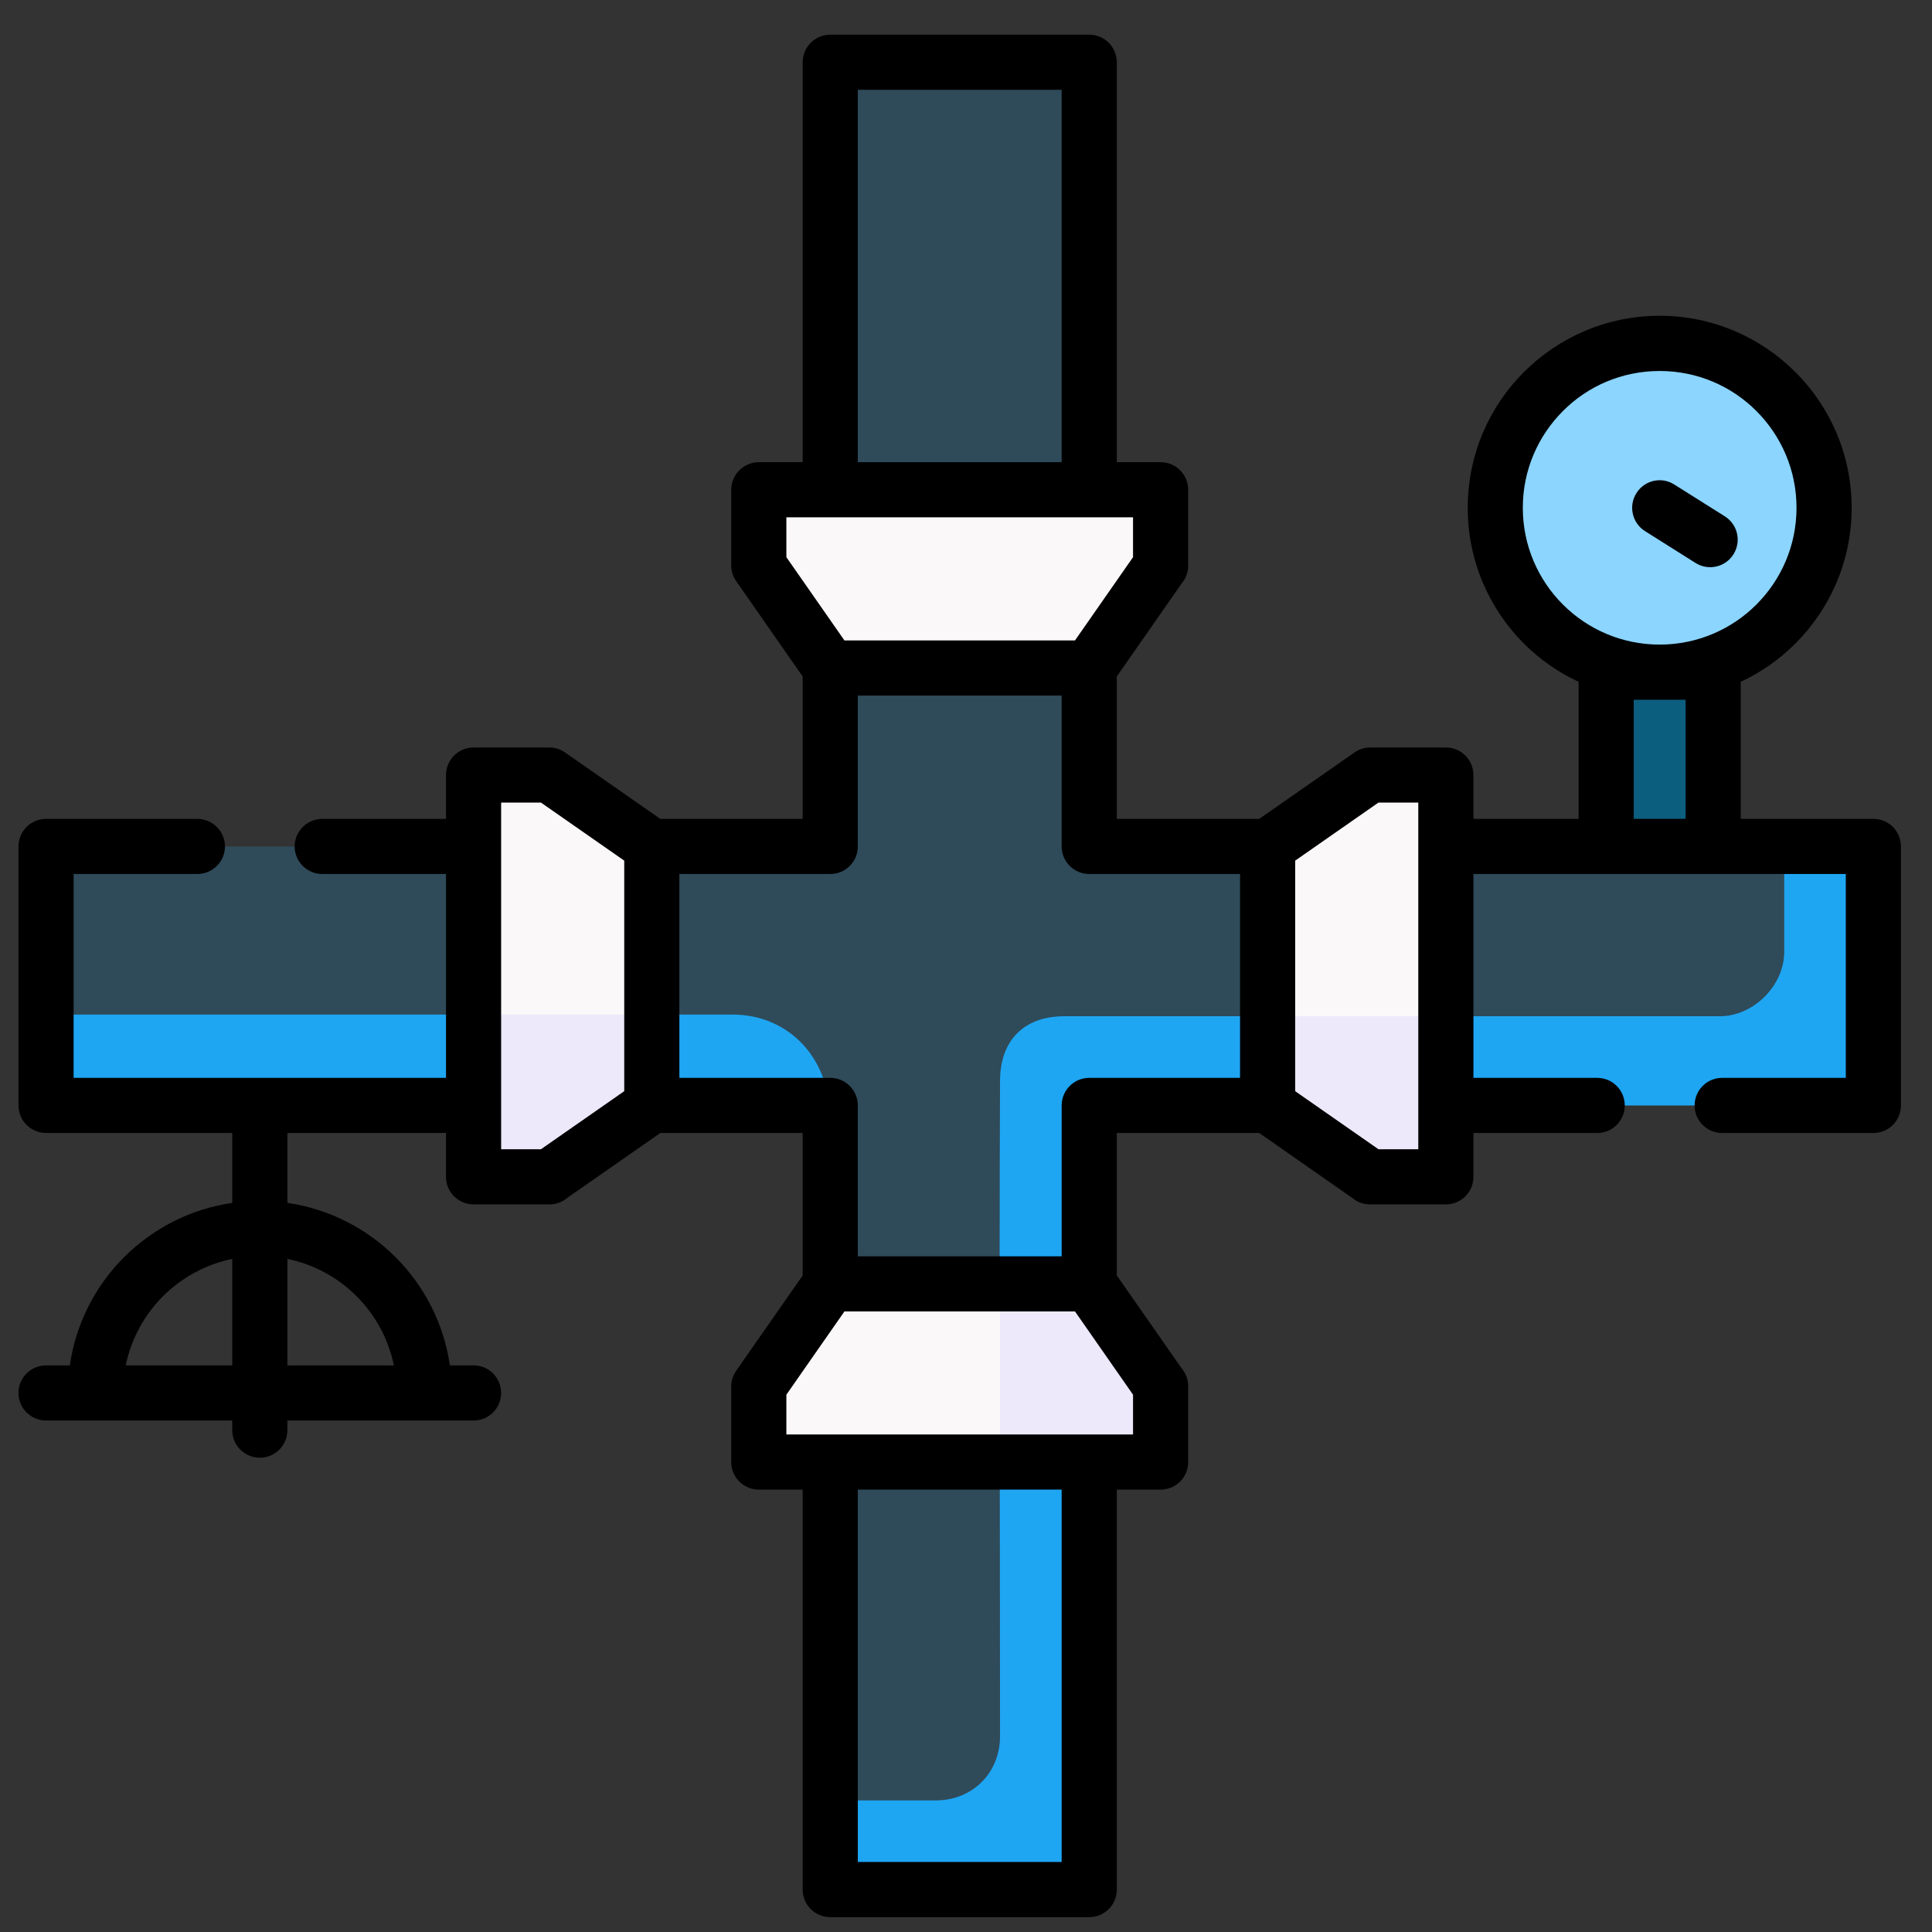 <svg xmlns="http://www.w3.org/2000/svg" width="39" height="39" viewBox="0 0 39 39" fill="none"><rect x="0" y="0" width="39" height="39" fill="#333333" stroke="none"/><g clip-path="url(#clip0_93_2507)"><path fill-rule="evenodd" clip-rule="evenodd" d="M32.421 12.88H34.582V17.401H32.421V12.88Z" fill="#0C5E7F"></path><path fill-rule="evenodd" clip-rule="evenodd" d="M1.507 17.087H16.184C16.558 17.087 16.76 16.892 16.76 16.511V1.834C16.76 1.504 16.941 1.258 17.337 1.258H21.412C21.805 1.258 21.988 1.504 21.988 1.834V16.511C21.988 16.892 22.188 17.087 22.565 17.087H37.241C37.557 17.087 37.818 17.346 37.818 17.664V21.739C37.818 22.055 37.557 22.315 37.241 22.315H22.565C22.19 22.315 21.988 22.526 21.988 22.892V37.568C21.988 37.968 21.773 38.145 21.412 38.145H17.336C16.973 38.145 16.76 37.968 16.76 37.568V22.892C16.76 22.526 16.558 22.315 16.183 22.315H1.507C1.189 22.315 0.931 22.054 0.931 21.739V17.664C0.931 17.346 1.189 17.087 1.507 17.087Z" fill="#1EA6F3" fill-opacity="0.2"></path><path fill-rule="evenodd" clip-rule="evenodd" d="M14.799 20.481H0.931V21.739C0.931 22.054 1.189 22.315 1.507 22.315H16.184C16.558 22.315 16.76 22.526 16.76 22.892V22.622C16.76 21.259 15.83 20.481 14.799 20.481Z" fill="#1EA6F3"></path><path fill-rule="evenodd" clip-rule="evenodd" d="M21.492 20.514C20.65 20.514 20.189 21.019 20.187 21.819C20.168 26.359 20.187 30.508 20.187 35.046C20.187 35.807 19.613 36.344 18.889 36.344H16.76V37.568C16.76 37.968 16.973 38.145 17.337 38.145H21.412C21.774 38.145 21.988 37.968 21.988 37.568V22.892C21.988 22.526 22.19 22.315 22.565 22.315H37.241C37.557 22.315 37.818 22.054 37.818 21.739V17.664C37.818 17.346 37.557 17.087 37.241 17.087H36.017V19.216C36.017 19.894 35.396 20.514 34.719 20.514H21.492Z" fill="#1EA6F3"></path><path fill-rule="evenodd" clip-rule="evenodd" d="M13.158 17.087L11.563 15.976C11.271 15.77 10.922 15.646 10.516 15.646H10.135C9.754 15.646 9.561 15.842 9.561 16.223V23.18C9.561 23.559 9.754 23.756 10.135 23.756H10.516C10.922 23.756 11.271 23.63 11.563 23.426L13.158 22.315V17.087Z" fill="#FAF8F9"></path><path fill-rule="evenodd" clip-rule="evenodd" d="M16.76 25.949L15.649 27.541C15.443 27.836 15.319 28.185 15.319 28.591V28.97C15.319 29.353 15.515 29.546 15.895 29.546H22.853C23.232 29.546 23.429 29.353 23.429 28.97V28.591C23.429 28.185 23.303 27.836 23.099 27.541L21.988 25.949H16.76Z" fill="#FAF8F9"></path><path fill-rule="evenodd" clip-rule="evenodd" d="M25.59 17.087L27.183 15.976C27.477 15.77 27.826 15.646 28.232 15.646H28.611C28.994 15.646 29.188 15.842 29.188 16.223V23.18C29.188 23.559 28.994 23.756 28.611 23.756H28.232C27.826 23.756 27.477 23.63 27.183 23.426L25.59 22.315V17.087Z" fill="#FAF8F9"></path><path fill-rule="evenodd" clip-rule="evenodd" d="M16.76 13.515L15.649 11.922C15.443 11.628 15.319 11.281 15.319 10.874V10.494C15.319 10.111 15.515 9.917 15.895 9.917H22.853C23.232 9.917 23.429 10.111 23.429 10.494V10.874C23.429 11.281 23.303 11.628 23.099 11.922L21.988 13.515H16.76Z" fill="#FAF8F9"></path><path fill-rule="evenodd" clip-rule="evenodd" d="M33.503 13.569C35.331 13.569 36.82 12.078 36.82 10.25C36.82 8.423 35.331 6.932 33.503 6.932C31.674 6.932 30.183 8.423 30.183 10.25C30.183 12.078 31.674 13.569 33.503 13.569Z" fill="#8BD5FF"></path><path fill-rule="evenodd" clip-rule="evenodd" d="M33.503 13.569C35.335 13.569 36.82 12.082 36.82 10.25C36.82 8.865 35.972 7.681 34.769 7.182C34.931 7.573 35.02 8.001 35.02 8.449C35.02 10.281 33.534 11.769 31.702 11.769C31.251 11.769 30.824 11.678 30.435 11.516C30.932 12.722 32.118 13.569 33.503 13.569Z" fill="#8BD5FF"></path><path fill-rule="evenodd" clip-rule="evenodd" d="M29.188 20.514H25.59V22.315L27.183 23.426C27.477 23.63 27.826 23.756 28.232 23.756H28.611C28.994 23.756 29.188 23.559 29.188 23.18V20.514Z" fill="#EDE9FB"></path><path fill-rule="evenodd" clip-rule="evenodd" d="M9.561 20.481H13.158V22.282L11.563 23.392C11.271 23.597 10.922 23.723 10.516 23.723H10.135C9.754 23.723 9.561 23.525 9.561 23.146L9.561 20.481Z" fill="#EDE9FB"></path><path fill-rule="evenodd" clip-rule="evenodd" d="M20.187 29.546V25.949H21.988L23.099 27.541C23.303 27.836 23.429 28.185 23.429 28.591V28.97C23.429 29.353 23.232 29.546 22.853 29.546H20.187V29.546Z" fill="#EDE9FB"></path><path d="M6.506 17.643C6.199 17.643 5.948 17.394 5.948 17.087C5.948 16.78 6.199 16.53 6.506 16.53H9.003V15.646C9.003 15.339 9.251 15.089 9.561 15.089H11.092C11.202 15.089 11.313 15.124 11.41 15.192L13.329 16.53H16.203V13.656L14.865 11.737C14.799 11.642 14.761 11.533 14.761 11.419V9.888C14.761 9.578 15.012 9.33 15.319 9.33H16.203V1.258C16.203 0.951 16.453 0.7 16.76 0.7H21.988C22.296 0.7 22.544 0.951 22.544 1.258V9.33H23.43C23.737 9.33 23.985 9.579 23.985 9.888V11.419C23.985 11.556 23.936 11.68 23.854 11.777L22.544 13.656V16.53H25.42L27.338 15.192C27.431 15.127 27.543 15.089 27.656 15.089H29.188C29.495 15.089 29.743 15.339 29.743 15.646V16.53H31.866V13.763C31.454 13.572 31.079 13.309 30.761 12.991C30.061 12.288 29.628 11.321 29.628 10.25C29.628 9.181 30.061 8.211 30.761 7.511C31.464 6.81 32.432 6.374 33.503 6.374C34.571 6.374 35.541 6.81 36.242 7.511C36.945 8.211 37.378 9.181 37.378 10.25C37.378 11.321 36.945 12.288 36.242 12.991C35.924 13.309 35.552 13.572 35.139 13.763V16.53H37.818C38.125 16.53 38.373 16.78 38.373 17.087V22.315C38.373 22.622 38.125 22.871 37.818 22.871H34.763C34.456 22.871 34.208 22.622 34.208 22.315C34.208 22.008 34.456 21.758 34.763 21.758H37.26V17.643C34.754 17.643 32.249 17.643 29.743 17.643V21.758H32.242C32.55 21.758 32.798 22.008 32.798 22.315C32.798 22.622 32.55 22.871 32.242 22.871H29.743V23.756C29.743 24.064 29.495 24.312 29.188 24.312H27.656C27.519 24.312 27.393 24.264 27.296 24.181L25.42 22.871H22.544V25.747L23.854 27.623C23.936 27.72 23.985 27.846 23.985 27.983V29.515C23.985 29.822 23.736 30.07 23.429 30.07H22.544V38.145C22.544 38.452 22.295 38.7 21.988 38.7H16.76C16.453 38.7 16.203 38.452 16.203 38.145V30.07H15.319C15.012 30.07 14.761 29.822 14.761 29.515V27.983C14.761 27.874 14.797 27.762 14.864 27.666L16.203 25.747V22.871H13.329L11.45 24.181C11.353 24.264 11.229 24.312 11.092 24.312H9.561C9.251 24.312 9.003 24.064 9.003 23.756V22.871H5.801V24.282C6.649 24.404 7.408 24.802 7.985 25.378C8.563 25.955 8.959 26.715 9.081 27.562H9.561C9.868 27.562 10.116 27.811 10.116 28.118C10.116 28.427 9.868 28.675 9.561 28.675H5.801V28.869C5.801 29.176 5.553 29.426 5.246 29.426C4.936 29.426 4.688 29.176 4.688 28.869V28.675H0.931C0.623 28.675 0.373 28.427 0.373 28.118C0.373 27.811 0.623 27.562 0.931 27.562H1.41C1.53 26.715 1.928 25.955 2.504 25.378C3.083 24.802 3.84 24.404 4.688 24.282V22.871H0.931C0.623 22.871 0.373 22.622 0.373 22.315V17.087C0.373 16.78 0.623 16.53 0.931 16.53H3.983C4.29 16.53 4.541 16.78 4.541 17.087C4.541 17.394 4.29 17.643 3.983 17.643H1.486V21.758H9.003V17.643L6.506 17.643ZM5.801 25.412V27.562H7.951C7.84 27.022 7.572 26.54 7.198 26.166C6.824 25.791 6.342 25.524 5.801 25.412ZM4.688 27.562V25.412C4.15 25.524 3.666 25.791 3.291 26.165C2.917 26.54 2.649 27.022 2.538 27.562H4.688V27.562ZM32.979 16.53H34.026V14.125H33.503H32.979V16.53ZM33.206 10.721C32.947 10.557 32.869 10.214 33.033 9.955C33.196 9.694 33.538 9.616 33.797 9.78L34.82 10.424C35.078 10.588 35.156 10.931 34.992 11.19C34.83 11.449 34.487 11.527 34.228 11.365L33.206 10.721ZM33.503 13.012C34.264 13.012 34.956 12.703 35.455 12.204C35.956 11.703 36.265 11.013 36.265 10.25C36.265 9.488 35.956 8.798 35.455 8.297C34.956 7.796 34.264 7.489 33.503 7.489C32.739 7.489 32.049 7.796 31.55 8.297C31.049 8.798 30.74 9.488 30.74 10.25C30.74 11.013 31.049 11.703 31.55 12.204C32.049 12.703 32.739 13.012 33.503 13.012ZM10.116 23.199H10.92L12.601 22.027V17.373L10.92 16.201H10.116V23.199ZM17.046 26.473L15.874 28.154V28.957H22.872V28.154L21.7 26.473H17.046ZM15.874 11.247L17.046 12.928H21.7L22.872 11.247V10.443C20.539 10.443 18.207 10.443 15.874 10.443V11.247ZM27.826 16.201L26.145 17.373V22.027L27.826 23.199H28.63C28.63 20.866 28.63 18.535 28.63 16.201H27.826ZM16.76 17.643H13.714V21.758H16.76C17.067 21.758 17.316 22.008 17.316 22.315V25.36H21.431V22.315C21.431 22.008 21.681 21.758 21.988 21.758H25.032V17.643H21.988C21.681 17.643 21.431 17.394 21.431 17.087V14.041H17.316V17.087C17.316 17.394 17.067 17.643 16.76 17.643ZM17.316 1.813V9.33H21.431V1.813H17.316ZM21.431 37.587V30.07H17.316V37.587H21.431Z" fill="black"></path></g><defs><clipPath id="clip0_93_2507"><rect width="38" height="38" fill="white" transform="translate(0.373 0.7)"></rect></clipPath></defs></svg>